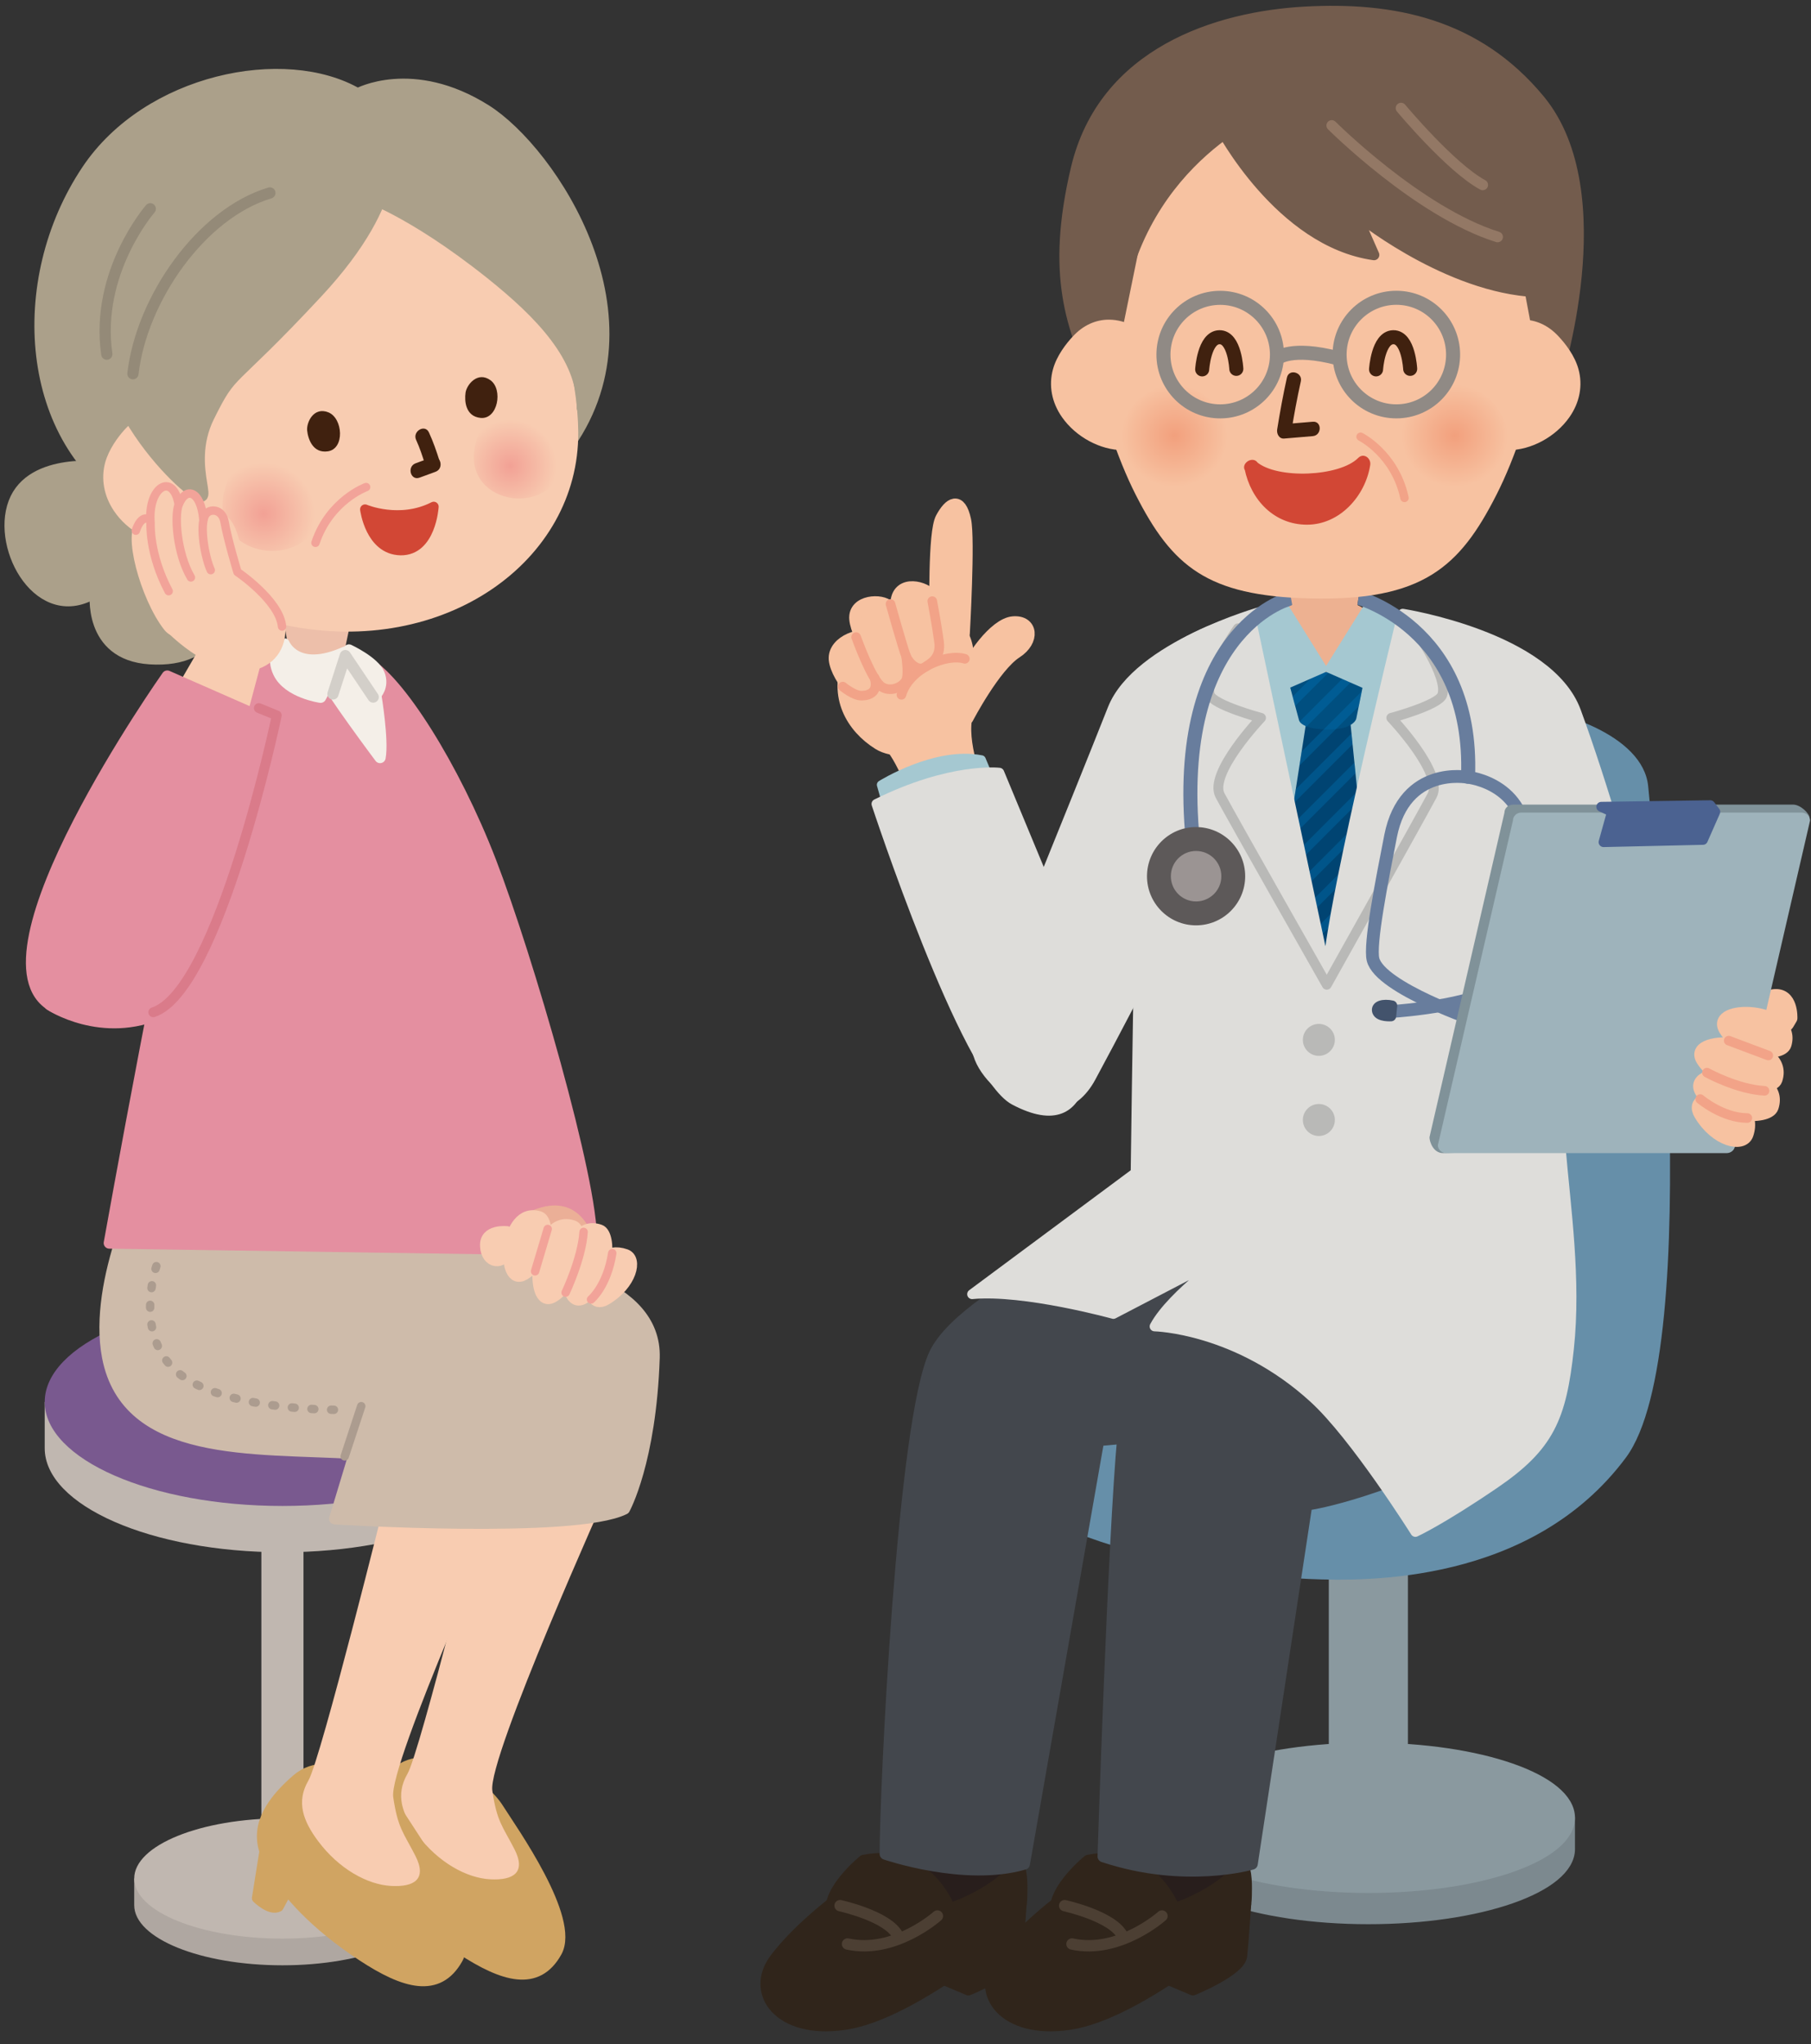 <?xml version="1.0" encoding="utf-8"?>
<!-- Generator: Adobe Illustrator 14.0.0, SVG Export Plug-In  -->
<!DOCTYPE svg PUBLIC "-//W3C//DTD SVG 1.1//EN" "http://www.w3.org/Graphics/SVG/1.1/DTD/svg11.dtd">
<svg version="1.1"
	 xmlns="http://www.w3.org/2000/svg" xmlns:xlink="http://www.w3.org/1999/xlink" xmlns:a="http://ns.adobe.com/AdobeSVGViewerExtensions/3.0/"
	 x="0px" y="0px" width="109px" height="123px" viewBox="0 0 109 123" enable-background="new 0 0 109 123" xml:space="preserve">
<rect x="0" y="0" width="109" height="123" fill="#333333" stroke="none"/>
<defs>
</defs>
<path fill="#F7C2A1" stroke="#F7C2A1" stroke-width="0.769" stroke-linecap="round" stroke-linejoin="round" stroke-miterlimit="10" d="
	M58.214,43.196c0,0,1.623-3.115,2.941-3.962c1.072-0.69,0.94-1.854-0.172-1.764c-1.107,0.086-2.583,2.223-2.931,3.234
	C57.71,41.72,58.214,43.196,58.214,43.196z"/>
<path fill="#F7C2A1" stroke="#F7C2A1" stroke-width="0.769" stroke-linecap="round" stroke-linejoin="round" stroke-miterlimit="10" d="
	M56.322,37.294c-2.186-0.476-4.343,0.274-5.214,2.436c-0.874,2.161,0.175,4.007,1.788,5.013c1.612,1.003,5.853-0.139,5.533-3.131
	C58.15,38.943,58.504,37.763,56.322,37.294z"/>
<path fill="#F7C2A1" stroke="#F7C2A1" stroke-width="0.769" stroke-linecap="round" stroke-linejoin="round" stroke-miterlimit="10" d="
	M57.988,38.111c0,0,0.323-5.669,0.078-6.809c-0.304-1.412-0.906-0.99-1.376-0.123c-0.477,0.867-0.345,5.38-0.402,6.884
	C56.229,39.565,57.782,39.766,57.988,38.111z"/>
<path fill="#F7C2A1" stroke="#F7C2A1" stroke-width="0.769" stroke-linecap="round" stroke-linejoin="round" stroke-miterlimit="10" d="
	M53.401,44.633c0.839,0.704,1.979,3.512,1.95,4.468l3.656-1.321c0,0-1.171-2.73-0.892-4.486L53.401,44.633z"/>
<path fill="none" stroke="#F2A388" stroke-width="0.577" stroke-linecap="round" stroke-linejoin="round" stroke-miterlimit="10" d="
	M58.072,39.644c-1.084-0.341-3.357,0.569-3.818,2.167"/>
<path fill="#F7C2A1" stroke="#F7C2A1" stroke-width="0.769" stroke-linecap="round" stroke-linejoin="round" stroke-miterlimit="10" d="
	M56.146,36.009c-0.2-0.57-1.813-1.108-2.122-0.028c-0.303,1.077,0.27,4.087,1.362,3.819C56.483,39.536,56.533,37.075,56.146,36.009z
	"/>
<path fill="#F7C2A1" stroke="#F7C2A1" stroke-width="0.769" stroke-linecap="round" stroke-linejoin="round" stroke-miterlimit="10" d="
	M53.489,36.526c-0.393-0.457-2.088-0.387-1.99,0.729c0.099,1.123,1.711,3.724,2.638,3.087
	C55.067,39.702,54.234,37.385,53.489,36.526z"/>
<path fill="#F7C2A1" stroke="#F7C2A1" stroke-width="0.769" stroke-linecap="round" stroke-linejoin="round" stroke-miterlimit="10" d="
	M52.411,38.463c-0.397-0.459-2.24,0.104-2.146,1.223c0.103,1.117,1.866,3.229,2.793,2.587C53.984,41.641,53.156,39.32,52.411,38.463
	z"/>
<path fill="none" stroke="#F2A388" stroke-width="0.577" stroke-linecap="round" stroke-linejoin="round" stroke-miterlimit="10" d="
	M50.725,41.314c0,0,0.677,0.563,1.139,0.547c0.466-0.007,1.027-0.218,0.769-1.085"/>
<path fill="none" stroke="#F2A388" stroke-width="0.577" stroke-linecap="round" stroke-linejoin="round" stroke-miterlimit="10" d="
	M51.528,38.335c0,0,0.941,2.636,1.555,3.002c0.604,0.37,1.396-0.075,1.494-0.519c0.098-0.438-0.039-1.327-0.039-1.327"/>
<path fill="none" stroke="#F2A388" stroke-width="0.577" stroke-linecap="round" stroke-linejoin="round" stroke-miterlimit="10" d="
	M53.597,36.344c0,0,0.756,2.702,0.941,3.147c0.187,0.444,0.711,0.912,1.117,0.66c0.403-0.256,0.99-0.578,0.864-1.527
	c-0.124-0.947-0.408-2.452-0.408-2.452"/>
<path fill="#DEDDDA" stroke="#DEDDDA" stroke-width="0.592" stroke-linecap="round" stroke-linejoin="round" stroke-miterlimit="10" d="
	M65.664,64.824c2.686-4.97,7.474-14.368,7.474-14.368l2.764-13.655c0,0-7.454,2.089-8.943,5.863
	c-2.063,5.223-8.151,20.183-8.151,20.183C58.591,64.869,63.482,68.867,65.664,64.824z"/>
<path fill="#A5C8D1" stroke="#A5C8D1" stroke-width="0.524" stroke-linecap="round" stroke-linejoin="round" stroke-miterlimit="10" d="
	M53.46,48.71l-0.422-1.486c0,0,3.284-2.06,6.033-1.513l0.529,1.26L53.46,48.71z"/>
<path fill="#DEDDDA" stroke="#DEDDDA" stroke-width="0.592" stroke-linecap="round" stroke-linejoin="round" stroke-miterlimit="10" d="
	M65.213,58.701l-5.067-12.205c0,0-2.892-0.352-7.395,1.881c0,0,5.354,16.275,8.306,17.827c4.989,2.638,4.097-3.796,4.097-3.796
	L65.213,58.701z"/>
<path fill="#7C898F" stroke="#7C898F" stroke-width="0.592" stroke-linecap="round" stroke-linejoin="round" stroke-miterlimit="10" d="
	M94.499,111.262c0,2.335-5.434,4.229-12.138,4.229c-6.71,0-12.141-1.894-12.141-4.229v-1.878h24.278V111.262z"/>
<path fill="#8A999F" stroke="#8A999F" stroke-width="0.592" stroke-linecap="round" stroke-linejoin="round" stroke-miterlimit="10" d="
	M94.499,109.384c0,2.334-5.434,4.227-12.138,4.227c-6.71,0-12.141-1.893-12.141-4.227c0-2.331,5.431-4.225,12.141-4.225
	C89.065,105.159,94.499,107.053,94.499,109.384z"/>
<path fill="#8A999F" stroke="#8A999F" stroke-width="0.592" stroke-linecap="round" stroke-linejoin="round" stroke-miterlimit="10" d="
	M80.273,109.624V93.077h4.17v16.547C84.443,109.624,82.807,110.519,80.273,109.624z"/>
<path fill="#668FA9" d="M90.555,42.403c3.133,0.147,8.351,1.789,8.646,4.918c0.298,3.131,3.508,33.887-1.344,40.392
	c-5.66,7.603-15.643,7.453-19.074,7.301c-7.61-0.329-19.377-3.126-19.377-7.601C59.405,82.942,90.555,42.403,90.555,42.403z"/>
<path fill="#30251B" stroke="#30251B" stroke-width="0.683" stroke-linecap="round" stroke-linejoin="round" stroke-miterlimit="10" d="
	M61.449,114.583c0,0-0.147,2.215-0.241,3.104c-0.082,0.89-2.926,2.045-2.926,2.045l-2.303-0.976L61.449,114.583z"/>
<path fill="#30251B" stroke="#30251B" stroke-width="0.683" stroke-linecap="round" stroke-linejoin="round" stroke-miterlimit="10" d="
	M61.199,111.938c0.356,0.729,0.299,1.611,0.293,2.135c-0.043,2.524-2.082,3.287-2.891,3.826c-1.339,0.885-4.833,3.459-7.743,3.903
	c-3.979,0.604-5.729-1.914-4.195-3.935c2.485-3.284,7.938-6.475,7.938-6.475C55.71,111.236,60.043,109.561,61.199,111.938z"/>
<path fill="#281E1C" d="M60.855,111.802c0,0.252-0.143,0.518-0.455,0.823c-0.995,1.006-3.612,2.389-5.936,2.389
	c-1.092,0-2.009-0.3-2.734-0.893l-0.363-0.203c-0.127-0.068-0.205-0.201-0.205-0.35c-0.005-0.146,0.068-0.279,0.2-0.353l0.24-0.137
	c1.24-0.701,1.465-0.831,2.343-2.304L60.855,111.802z"/>
<path fill="#30251B" stroke="#30251B" stroke-width="0.683" stroke-linecap="round" stroke-linejoin="round" stroke-miterlimit="10" d="
	M57.371,115.382c0,0-1.244-4.259-5.387-3.431c0,0-3.181,2.581-1.435,3.904C52.994,117.715,57.371,115.382,57.371,115.382z"/>
<path fill="none" stroke="#4C3F33" stroke-width="0.683" stroke-linecap="round" stroke-linejoin="round" stroke-miterlimit="10" d="
	M56.42,115.293c0,0-2.572,2.307-5.41,1.685"/>
<path fill="none" stroke="#4C3F33" stroke-width="0.683" stroke-linecap="round" stroke-linejoin="round" stroke-miterlimit="10" d="
	M50.563,114.671c0,0,2.844,0.622,3.46,1.777"/>
<path fill="#30251B" stroke="#30251B" stroke-width="0.683" stroke-linecap="round" stroke-linejoin="round" stroke-miterlimit="10" d="
	M74.965,114.583c0,0-0.146,2.215-0.24,3.104c-0.082,0.89-2.926,2.045-2.926,2.045l-2.309-0.976L74.965,114.583z"/>
<path fill="#30251B" stroke="#30251B" stroke-width="0.683" stroke-linecap="round" stroke-linejoin="round" stroke-miterlimit="10" d="
	M74.711,111.938c0.357,0.729,0.298,1.611,0.293,2.135c-0.039,2.524-2.077,3.287-2.892,3.826c-1.336,0.885-4.827,3.459-7.737,3.903
	c-3.984,0.604-5.729-1.914-4.2-3.935c2.484-3.284,7.944-6.475,7.944-6.475C69.227,111.236,73.559,109.561,74.711,111.938z"/>
<path fill="#281E1C" d="M74.371,111.802c0,0.252-0.146,0.518-0.456,0.823c-0.999,1.006-3.615,2.389-5.935,2.389
	c-1.097,0-2.014-0.3-2.733-0.893l-0.363-0.203c-0.132-0.068-0.211-0.201-0.211-0.35c-0.005-0.146,0.074-0.279,0.201-0.353
	l0.245-0.137c1.24-0.701,1.462-0.831,2.334-2.304L74.371,111.802z"/>
<path fill="#30251B" stroke="#30251B" stroke-width="0.683" stroke-linecap="round" stroke-linejoin="round" stroke-miterlimit="10" d="
	M70.888,115.382c0,0-1.25-4.259-5.39-3.431c0,0-3.178,2.581-1.437,3.904C66.507,117.715,70.888,115.382,70.888,115.382z"/>
<path fill="none" stroke="#4C3F33" stroke-width="0.683" stroke-linecap="round" stroke-linejoin="round" stroke-miterlimit="10" d="
	M69.937,115.293c0,0-2.573,2.307-5.416,1.685"/>
<path fill="none" stroke="#4C3F33" stroke-width="0.683" stroke-linecap="round" stroke-linejoin="round" stroke-miterlimit="10" d="
	M64.08,114.671c0,0,2.838,0.622,3.46,1.777"/>
<path fill="#43474D" stroke="#43474D" stroke-width="0.702" stroke-linecap="round" stroke-linejoin="round" stroke-miterlimit="10" d="
	M70.736,72.361c0,0-12.522,5.067-14.463,9.092c-1.936,4.023-2.979,26.232-2.979,30.105c0,0,4.772,1.642,8.346,0.598l4.47-25.488
	c0,0,3.583-0.297,6.563-0.742c2.979-0.449,17.883-11.775,17.883-11.775S76.548,67.892,70.736,72.361z"/>
<path fill="#43474D" stroke="#43474D" stroke-width="0.702" stroke-linecap="round" stroke-linejoin="round" stroke-miterlimit="10" d="
	M93.24,72.065c0,0,3.127,11.175-3.877,14.603c-7.002,3.431-10.729,3.877-10.729,3.877l-3.283,21.611c0,0-4.022,1.191-8.942-0.447
	c0,0,0.602-18.928,1.194-25.338c0.593-6.407,15.501-11.475,15.501-11.475L93.24,72.065z"/>
<path fill="#DEDDDA" stroke="#DEDDDA" stroke-width="0.592" stroke-linecap="round" stroke-linejoin="round" stroke-miterlimit="10" d="
	M84.43,36.93c0,0,8.786,1.371,10.434,5.889c3.259,8.889,6.355,22.227,6.355,22.227l-8.198,0.9l-3.054-18.012L84.43,36.93z"/>
<path fill="#A5C8D1" stroke="#A5C8D1" stroke-width="0.524" stroke-linecap="round" stroke-linejoin="round" stroke-miterlimit="10" d="
	M69.683,66.774c0,0,1.758-18.932,3.362-24.119c1.387-4.475,4.404-6.151,6.797-6.048c3.122,0.135,5.778,2.65,6.725,6.459
	c1.092,4.399,3.042,23.399,3.042,23.399s-5.076,1.128-9.659,1.026C75.372,67.39,69.683,66.774,69.683,66.774z"/>
<ellipse fill="#EDB191" cx="79.697" cy="38.27" rx="3.447" ry="2.291"/>
<path fill="#EDB191" d="M77.528,35.207l0.313,1.728c0,0,2.045,1.728,3.769,0l0.313-1.885L77.528,35.207z"/>
<polygon fill="#004472" stroke="#004472" stroke-width="0.699" stroke-linecap="round" stroke-linejoin="round" stroke-miterlimit="10" points="
	80.904,43.26 81.57,49.888 79.983,59.498 77.979,49.836 79.009,43.209 "/>
<path fill="#004F80" stroke="#004F80" stroke-width="0.699" stroke-linecap="round" stroke-linejoin="round" stroke-miterlimit="10" d="
	M77.979,41.232c0,0,1.771-1.002,3.7,0l-0.387,1.925c0,0-0.167,0.388-1.363,0.388c-1.19,0-1.41-0.311-1.41-0.311L77.979,41.232z"/>
<g opacity="0.3">
	<defs>
		<path id="SVGID_6_" opacity="0.3" d="M81.61,43.298c0.011-0.021,0.021-0.047,0.025-0.068l0.382-1.929
			c0.035-0.152-0.039-0.305-0.176-0.38c-0.619-0.32-1.289-0.485-1.981-0.485c-1.171,0-2.014,0.474-2.053,0.49
			c-0.138,0.079-0.206,0.242-0.166,0.395l0.538,2.005c0.01,0.039,0.03,0.075,0.055,0.111c0.045,0.062,0.142,0.157,0.343,0.245
			l-0.941,6.098c-0.015,0.062-0.005,0.12,0.016,0.176l2.003,9.327c0.051,0.142,0.183,0.229,0.329,0.229c0,0,0.006,0.17,0.011,0.17
			c0.15-0.006,0.279-0.274,0.322-0.42l1.594-9.278c0.014-0.043,0.014-0.086,0.014-0.131l-0.632-6.236
			C81.497,43.493,81.581,43.364,81.61,43.298z"/>
	</defs>
	<clipPath id="SVGID_8_">
		<use xlink:href="#SVGID_6_"  overflow="visible"/>
	</clipPath>
	<g clip-path="url(#SVGID_8_)">
		
			<line fill="none" stroke="#007BC1" stroke-width="0.507" stroke-linejoin="round" stroke-miterlimit="10" x1="70.893" y1="47.271" x2="80.904" y2="37.25"/>
		
			<line fill="none" stroke="#007BC1" stroke-width="0.507" stroke-linejoin="round" stroke-miterlimit="10" x1="71.849" y1="48.229" x2="81.865" y2="38.21"/>
		
			<line fill="none" stroke="#007BC1" stroke-width="0.507" stroke-linejoin="round" stroke-miterlimit="10" x1="72.809" y1="49.188" x2="82.827" y2="39.169"/>
		
			<line fill="none" stroke="#007BC1" stroke-width="0.507" stroke-linejoin="round" stroke-miterlimit="10" x1="73.77" y1="50.151" x2="83.787" y2="40.133"/>
		
			<line fill="none" stroke="#007BC1" stroke-width="0.507" stroke-linejoin="round" stroke-miterlimit="10" x1="74.729" y1="51.109" x2="84.746" y2="41.094"/>
		
			<line fill="none" stroke="#007BC1" stroke-width="0.507" stroke-linejoin="round" stroke-miterlimit="10" x1="75.691" y1="52.07" x2="85.708" y2="42.054"/>
		
			<line fill="none" stroke="#007BC1" stroke-width="0.507" stroke-linejoin="round" stroke-miterlimit="10" x1="76.65" y1="53.028" x2="86.669" y2="43.014"/>
		
			<line fill="none" stroke="#007BC1" stroke-width="0.507" stroke-linejoin="round" stroke-miterlimit="10" x1="77.612" y1="53.992" x2="87.629" y2="43.972"/>
		
			<line fill="none" stroke="#007BC1" stroke-width="0.507" stroke-linejoin="round" stroke-miterlimit="10" x1="78.572" y1="54.955" x2="88.589" y2="44.935"/>
		
			<line fill="none" stroke="#007BC1" stroke-width="0.507" stroke-linejoin="round" stroke-miterlimit="10" x1="78.131" y1="57.31" x2="89.55" y2="45.897"/>
	</g>
</g>
<polygon fill="#A5C8D1" stroke="#A5C8D1" stroke-width="0.524" stroke-linecap="round" stroke-linejoin="round" stroke-miterlimit="10" points="
	82.355,36.496 80.023,40.235 83.444,41.734 83.876,37.267 "/>
<polygon fill="#A5C8D1" stroke="#A5C8D1" stroke-width="0.524" stroke-linecap="round" stroke-linejoin="round" stroke-miterlimit="10" points="
	77.274,36.496 79.606,40.235 76.187,41.734 75.656,37.152 "/>
<path fill="#DEDDDA" stroke="#DEDDDA" stroke-width="0.592" stroke-linecap="round" stroke-linejoin="round" stroke-miterlimit="10" d="
	M58.509,77.876l9.841-7.306c0,0,0.116-9.009,0.221-13.762c0.103-4.75,1.576-17.397,1.576-17.397s2.04-1.544,5.123-2.265
	l4.617,21.743c0.028-1.342,0.366-4.708,4.475-21.743c3.081,0.721,5.297,2.054,5.297,2.054s3.979,26.307,4.277,29.883
	c0.3,3.575,0.942,7.898,0.495,12.071c-0.445,4.174-1.19,5.886-4.47,8.124c-3.283,2.234-4.772,2.904-4.772,2.904
	s-3.637-5.789-6.111-8.044c-4.616-4.225-9.587-4.322-9.587-4.322c1.044-1.94,4.672-4.475,4.672-4.475l-7.151,3.724
	C67.011,79.065,61.64,77.58,58.509,77.876z"/>
<path fill="none" stroke="#B9B9B7" stroke-width="0.592" stroke-linecap="round" stroke-linejoin="round" stroke-miterlimit="10" d="
	M74.51,37.807c0,0-2.055,2.908-1.691,4.004c0.206,0.616,3.078,1.386,3.078,1.386s-3.181,3.341-2.461,4.674
	c0.854,1.585,6.42,11.385,6.42,11.385s5.489-9.8,6.338-11.385c0.725-1.333-2.456-4.674-2.456-4.674s2.872-0.77,3.072-1.386
	c0.369-1.096-1.685-4.004-1.685-4.004"/>
<path fill="#B9B9B7" d="M80.342,62.57c0,0.533-0.432,0.965-0.966,0.965c-0.53,0-0.96-0.432-0.96-0.965
	c0-0.527,0.43-0.958,0.96-0.958C79.91,61.612,80.342,62.043,80.342,62.57z"/>
<path fill="#B9B9B7" d="M80.342,67.39c0,0.535-0.432,0.967-0.966,0.967c-0.53,0-0.96-0.432-0.96-0.967
	c0-0.526,0.43-0.958,0.96-0.958C79.91,66.432,80.342,66.863,80.342,67.39z"/>
<g>
	<defs>
		<polygon id="SVGID_4_" points="81.826,35.466 81.704,36.41 81.935,62.617 91.961,63.023 93.191,38.993 		"/>
	</defs>
	<clipPath id="SVGID_10_">
		<use xlink:href="#SVGID_4_"  overflow="visible"/>
	</clipPath>
	
		<path clip-path="url(#SVGID_10_)" fill="none" stroke="#687D9D" stroke-width="0.845" stroke-linecap="round" stroke-linejoin="round" stroke-miterlimit="10" d="
		M81.502,35.886c0,0,7.2,1.741,6.857,10.831"/>
	<g clip-path="url(#SVGID_10_)">
		<g>
			
				<path fill="none" stroke="#687D9D" stroke-width="0.771" stroke-linecap="round" stroke-linejoin="round" stroke-miterlimit="10" d="
				M88.335,46.77c0,0,3.925,0.383,3.474,4.713c-0.282,2.717-0.709,6.665-1.186,7.457c-0.92,1.519-6.665,1.911-6.665,1.911"/>
			
				<path fill="#43536C" stroke="#43536C" stroke-width="0.617" stroke-linecap="round" stroke-linejoin="round" stroke-miterlimit="10" d="
				M83.787,60.513l-0.063,0.634c0,0-0.712,0.05-0.828-0.284C82.782,60.521,83.268,60.395,83.787,60.513z"/>
		</g>
		<g>
			
				<path fill="none" stroke="#687D9D" stroke-width="0.771" stroke-linecap="round" stroke-linejoin="round" stroke-miterlimit="10" d="
				M88.325,46.77c0,0-3.784-0.731-4.627,3.536c-0.528,2.685-1.284,6.536-1.058,7.431c0.43,1.723,6.327,3.717,6.327,3.717"/>
			
				<path fill="#43536C" stroke="#43536C" stroke-width="0.617" stroke-linecap="round" stroke-linejoin="round" stroke-miterlimit="10" d="
				M89.065,61.092l-0.127,0.629c0,0,0.661,0.257,0.872-0.032C90.021,61.398,89.59,61.131,89.065,61.092z"/>
		</g>
	</g>
</g>
<g>
	<defs>
		<polygon id="SVGID_2_" points="77.583,35.336 77.896,37.066 76.337,55.157 71.393,57.025 68.089,54.168 72.089,36.081 		"/>
	</defs>
	<clipPath id="SVGID_12_">
		<use xlink:href="#SVGID_2_"  overflow="visible"/>
	</clipPath>
	
		<path clip-path="url(#SVGID_12_)" fill="none" stroke="#687D9D" stroke-width="0.845" stroke-linecap="round" stroke-linejoin="round" stroke-miterlimit="10" d="
		M77.528,36.057c0,0-7.205,1.985-5.666,15.201"/>
	<g clip-path="url(#SVGID_12_)">
		<path fill="#5D5959" d="M74.945,52.727c0,1.63-1.323,2.955-2.96,2.955c-1.628,0-2.95-1.325-2.95-2.955
			c0-1.631,1.322-2.959,2.95-2.959C73.622,49.768,74.945,51.096,74.945,52.727z"/>
		<path fill="#9B9493" d="M73.51,52.727c0,0.837-0.681,1.516-1.524,1.516c-0.838,0-1.515-0.679-1.515-1.516
			c0-0.84,0.677-1.52,1.515-1.52C72.829,51.207,73.51,51.887,73.51,52.727z"/>
	</g>
</g>
<path fill="#F7C2A1" stroke="#F7C2A1" stroke-width="0.769" stroke-linecap="round" stroke-linejoin="round" stroke-miterlimit="10" d="
	M107.797,61.271c0,0,0.073-1.51-1.055-1.362c-1.133,0.145-1.211,1.248-0.142,1.563C107.668,61.779,107.428,61.866,107.797,61.271z"
	/>
<path fill="#809299" d="M86.037,68.434c0,0.262,0.225,0.954,0.817,0.954l16.56-0.476c0.279,0,0.506-0.217,0.506-0.479l4.994-19.217
	c0-0.264-0.549-0.799-0.985-0.799H91.061c-0.28,0-0.511,0.217-0.511,0.479L86.037,68.434z"/>
<path fill="#9EB3BB" d="M86.541,68.912c0,0.262,0.231,0.476,0.511,0.476h16.872c0.275,0,0.505-0.214,0.505-0.476l4.515-19.537
	c0-0.263-0.227-0.479-0.509-0.479H91.563c-0.279,0-0.503,0.216-0.503,0.479L86.541,68.912z"/>
<polygon fill="#4B6291" stroke="#4B6291" stroke-width="0.596" stroke-linecap="round" stroke-linejoin="round" stroke-miterlimit="10" points="
	96.378,48.549 97.023,48.849 96.515,50.674 102.494,50.538 103.238,48.849 102.935,48.453 "/>
<path fill="#F7C2A1" stroke="#F7C2A1" stroke-width="0.769" stroke-linecap="round" stroke-linejoin="round" stroke-miterlimit="10" d="
	M106.664,66.631c-0.256,0.745-3.308,0.639-4.27-0.948C101.436,64.098,107.488,64.195,106.664,66.631z"/>
<path fill="#F7C2A1" stroke="#F7C2A1" stroke-width="0.769" stroke-linecap="round" stroke-linejoin="round" stroke-miterlimit="10" d="
	M105.154,68.254c-0.251,0.747-1.853,0.398-2.813-1.195C101.38,65.474,105.979,65.816,105.154,68.254z"/>
<path fill="#F7C2A1" stroke="#F7C2A1" stroke-width="0.769" stroke-linecap="round" stroke-linejoin="round" stroke-miterlimit="10" d="
	M106.896,64.97c-0.247,0.744-3.476,0.39-4.436-1.201C101.498,62.179,107.723,62.533,106.896,64.97z"/>
<path fill="#F7C2A1" stroke="#F7C2A1" stroke-width="0.769" stroke-linecap="round" stroke-linejoin="round" stroke-miterlimit="10" d="
	M107.443,62.852c-0.2,0.679-2.686,0.604-3.607-0.896C102.916,60.452,108.115,60.615,107.443,62.852z"/>
<line fill="none" stroke="#F2A388" stroke-width="0.577" stroke-linecap="round" stroke-linejoin="round" stroke-miterlimit="10" x1="104.047" y1="62.619" x2="106.429" y2="63.514"/>
<path fill="none" stroke="#F2A388" stroke-width="0.577" stroke-linecap="round" stroke-linejoin="round" stroke-miterlimit="10" d="
	M102.737,64.545c0,0,1.81,1.003,3.466,1.094"/>
<path fill="none" stroke="#F2A388" stroke-width="0.577" stroke-linecap="round" stroke-linejoin="round" stroke-miterlimit="10" d="
	M105.169,67.276c-1.499-0.003-2.838-1.141-2.838-1.141"/>
<path fill="#F7C2A1" d="M81.979,3.939c2.631,0.134,11.34,1.494,11.782,7.476c0.44,5.976-1.471,13.996-3.687,18.346
	c-2.205,4.346-4.43,6.425-11.271,6.248c-6.116-0.155-8.248-1.902-10.453-6.248c-2.211-4.35-4.127-12.37-3.682-18.346
	c0.438-5.981,9.876-7.235,11.777-7.476C78.593,3.669,80.068,3.84,81.979,3.939z"/>
<path fill-rule="evenodd" clip-rule="evenodd" fill="#735C4D" stroke="#735C4D" stroke-width="0.642" stroke-linecap="round" stroke-linejoin="round" stroke-miterlimit="10" d="
	M90.03,6.577l2.637,14.021l0.931,2.43c0,0,3.721-11.395-0.931-17.021c-3.794-4.591-8.836-5.578-14.104-5.29
	C73.293,1,66.418,3.147,64.768,10.155c-1.501,6.363-0.311,9.582,1.392,13.158l1.086-3.576l2.633-12.872L90.03,6.577z"/>
<g>
	<g>
		<path fill="#40210F" d="M77.458,22.717c-0.229,1.034-0.421,2.078-0.588,3.124c-0.04,0.254,0.111,0.574,0.418,0.549
			c0.575-0.049,1.15-0.098,1.726-0.146c0.553-0.047,0.557-0.914,0-0.867c-0.575,0.049-1.15,0.098-1.726,0.146
			c0.14,0.184,0.278,0.366,0.418,0.549c0.167-1.046,0.358-2.09,0.588-3.124C78.414,22.402,77.579,22.172,77.458,22.717
			L77.458,22.717z"/>
	</g>
</g>
<g>
	<path fill-rule="evenodd" clip-rule="evenodd" fill="#D24735" d="M75.327,28.1c0.883,0.896,5.593,1.085,6.726-0.234
		c0,0-0.442,3.137-3.387,3.275C75.926,31.275,75.327,28.1,75.327,28.1z"/>
	<g>
		<path fill="#D24735" d="M75.021,28.406c1.609,1.379,5.844,1.27,7.339-0.234c-0.242-0.141-0.483-0.281-0.725-0.422
			c-0.242,1.57-1.348,2.809-2.969,2.957c-1.586,0.146-2.641-1.329-2.921-2.723c-0.11-0.548-0.945-0.315-0.836,0.23
			c0.377,1.876,1.788,3.359,3.757,3.359c1.975-0.001,3.517-1.731,3.805-3.594c0.062-0.403-0.393-0.756-0.725-0.422
			c-1.12,1.128-4.881,1.29-6.112,0.234C75.212,27.432,74.596,28.042,75.021,28.406z"/>
	</g>
</g>
<path fill="#F7C2A1" d="M69.648,20.844c-0.765-1.006-1.848-1.609-2.907-1.609c-0.804,0-1.549,0.343-2.155,0.994
	c-0.422,0.451-0.98,1.167-1.207,1.981c-0.273,0.977-0.082,2.009,0.545,2.899c0.833,1.188,2.307,1.978,3.671,1.978
	c1.469,0,2.528-0.889,2.915-2.452C70.784,23.318,70.471,21.938,69.648,20.844z"/>
<path fill="#F7C2A1" d="M88.736,20.844c0.761-1.006,1.844-1.609,2.901-1.609c0.804,0,1.554,0.343,2.157,0.994
	c0.426,0.451,0.984,1.167,1.21,1.981c0.27,0.977,0.079,2.009-0.548,2.899c-0.835,1.188-2.309,1.978-3.671,1.978
	c-1.466,0-2.524-0.889-2.912-2.452C87.595,23.318,87.908,21.938,88.736,20.844z"/>
<radialGradient id="SVGID_14_" cx="61.008" cy="26.219" r="3.075" gradientTransform="matrix(1.04 0 0 1 24.109 0)" gradientUnits="userSpaceOnUse">
	<stop  offset="0" style="stop-color:#F2A07D"/>
	<stop  offset="1" style="stop-color:#F7C2A1"/>
</radialGradient>
<path fill-rule="evenodd" clip-rule="evenodd" fill="url(#SVGID_14_)" d="M84.4,27.125c1.787,4.101,7.605,1.625,6.159-1.784
	c-0.24-0.57-0.651-1.136-1.06-1.46c-2.003-1.571-4.43-0.279-5.012,1.551C84.33,25.934,84.267,26.612,84.4,27.125"/>
<radialGradient id="SVGID_16_" cx="44.791" cy="26.219" r="3.075" gradientTransform="matrix(1.04 0 0 1 24.109 0)" gradientUnits="userSpaceOnUse">
	<stop  offset="0" style="stop-color:#F2A07D"/>
	<stop  offset="1" style="stop-color:#F7C2A1"/>
</radialGradient>
<path fill-rule="evenodd" clip-rule="evenodd" fill="url(#SVGID_16_)" d="M67.53,27.125c1.789,4.101,7.607,1.625,6.166-1.784
	c-0.245-0.57-0.656-1.136-1.064-1.46c-2.003-1.571-4.43-0.279-5.013,1.551C67.461,25.934,67.398,26.612,67.53,27.125"/>
<path fill-rule="evenodd" clip-rule="evenodd" fill="#735C4D" stroke="#735C4D" stroke-width="0.642" stroke-linecap="round" stroke-linejoin="round" stroke-miterlimit="10" d="
	M83.365,6.437c0,0,7.753,3.069,9.149,12.509L90.962,6.006L83.365,6.437z"/>
<path fill-rule="evenodd" clip-rule="evenodd" fill="#735C4D" stroke="#735C4D" stroke-width="0.642" stroke-linecap="round" stroke-linejoin="round" stroke-miterlimit="10" d="
	M76.548,6.437c0,0-7.904,2.942-9.303,12.387l1.707-12.817L76.548,6.437z"/>
<path fill-rule="evenodd" clip-rule="evenodd" fill="#735C4D" stroke="#735C4D" stroke-width="0.642" stroke-linecap="round" stroke-linejoin="round" stroke-miterlimit="10" d="
	M73.461,7.688c0,0,3.577,6.856,9.237,7.65l-1.093-2.481c0,0,5.072,4.173,10.341,4.668c0,0-0.701-10.529-6.463-12.022
	C79.719,4.01,73.461,7.688,73.461,7.688z"/>
<path fill-rule="evenodd" clip-rule="evenodd" fill="none" stroke="#937865" stroke-width="0.642" stroke-linecap="round" stroke-linejoin="round" stroke-miterlimit="10" d="
	M80.155,7.551c0,0,5.215,5.216,9.982,6.707"/>
<path fill-rule="evenodd" clip-rule="evenodd" fill="none" stroke="#937865" stroke-width="0.642" stroke-linecap="round" stroke-linejoin="round" stroke-miterlimit="10" d="
	M84.326,6.505c0,0,2.984,3.58,4.915,4.62"/>
<path fill="none" stroke="#F2A388" stroke-width="0.507" stroke-linecap="round" stroke-linejoin="round" stroke-miterlimit="10" d="
	M81.89,26.28c0,0,2.079,1.04,2.643,3.683"/>
<path fill-rule="evenodd" clip-rule="evenodd" fill="none" stroke="#908A85" stroke-width="0.845" stroke-linecap="round" stroke-linejoin="round" stroke-miterlimit="10" d="
	M87.458,21.338c0,1.887-1.525,3.415-3.416,3.415c-1.887,0-3.415-1.528-3.415-3.415s1.528-3.419,3.415-3.419
	C85.933,17.919,87.458,19.451,87.458,21.338z"/>
<circle fill-rule="evenodd" clip-rule="evenodd" fill="none" stroke="#908A85" stroke-width="0.845" stroke-linecap="round" stroke-linejoin="round" stroke-miterlimit="10" cx="73.441" cy="21.338" r="3.416"/>
<path fill-rule="evenodd" clip-rule="evenodd" fill="none" stroke="#908A85" stroke-width="0.845" stroke-linecap="round" stroke-linejoin="round" stroke-miterlimit="10" d="
	M76.877,21.557c0,0,0.813-0.743,3.65,0"/>
<path fill-rule="evenodd" clip-rule="evenodd" fill="none" stroke="#40210F" stroke-width="0.845" stroke-linecap="round" stroke-linejoin="round" stroke-miterlimit="10" d="
	M72.357,22.227c0,0,0.118-1.921,1.039-1.935c0.922-0.014,1.015,1.904,1.015,1.904"/>
<path fill-rule="evenodd" clip-rule="evenodd" fill="none" stroke="#40210F" stroke-width="0.845" stroke-linecap="round" stroke-linejoin="round" stroke-miterlimit="10" d="
	M82.822,22.227c0,0,0.116-1.921,1.038-1.935c0.92-0.014,1.015,1.904,1.015,1.904"/>
<path fill="#AFA7A1" d="M25.916,114.642c0,2-3.992,3.618-8.918,3.618s-8.92-1.618-8.92-3.618v-1.604h17.838V114.642z"/>
<path fill="#C0B7B0" d="M25.916,113.037c0,1.997-3.992,3.616-8.918,3.616s-8.92-1.619-8.92-3.616c0-2.003,3.994-3.622,8.92-3.622
	S25.916,111.034,25.916,113.037z"/>
<path fill="#C0B7B0" d="M31.308,87.143c0,3.455-6.409,6.262-14.31,6.262S2.691,90.598,2.691,87.143v-2.781h28.616V87.143z"/>
<ellipse fill="#79598F" cx="17" cy="84.361" rx="14.308" ry="6.259"/>
<line fill="none" stroke="#C0B7B0" stroke-width="2.535" stroke-linecap="round" stroke-miterlimit="10" x1="16.998" y1="92.012" x2="16.998" y2="113.176"/>
<path fill="#E48FA0" stroke="#E48FA0" stroke-width="0.676" stroke-linecap="round" stroke-linejoin="round" stroke-miterlimit="10" d="
	M21.981,39.811c1.984,0.997,5.362,6.361,7.548,12.021c2.187,5.666,6.16,19.278,6.063,22.858c-0.1,3.577-5.264,3.181-6.856-2.686
	C27.146,66.146,21.981,39.811,21.981,39.811z"/>
<path fill="#E48FA0" stroke="#E48FA0" stroke-width="0.676" stroke-linecap="round" stroke-linejoin="round" stroke-miterlimit="10" d="
	M3,60.463c0,0,3.133,2.091,6.779,0.449c3.406-1.527,0.822-4.696-0.818-4.25C7.324,57.11,3,60.463,3,60.463z"/>
<path fill="#D0A462" stroke="#D0A462" stroke-width="0.596" stroke-linecap="round" stroke-linejoin="round" stroke-miterlimit="10" d="
	M22.179,109.073l-0.761,4.751c0,0,0.804,0.795,1.314,0.516l0.92-1.715L22.179,109.073z"/>
<path fill="#D0A462" stroke="#D0A462" stroke-width="0.596" stroke-linecap="round" stroke-linejoin="round" stroke-miterlimit="10" d="
	M23.811,106.664c-2.931,2.522-2.104,4.173-1.51,5.276c0.793,1.493,2.568,3.482,5.455,5.375c2.543,1.665,4.588,2.273,5.768,0.152
	c1.123-2.018-2.677-7.337-3.515-8.663C29.171,107.477,25.916,104.842,23.811,106.664z"/>
<path fill="#F8CCB1" d="M29.25,89.451l7.352,0.199c0,0-7.258,16.126-6.97,18.097c0.271,1.872,0.622,2.146,1.328,3.519
	c0.726,1.408-0.058,1.898-1.47,1.818c-1.411-0.077-3.127-1.019-4.381-2.699c-0.906-1.215-1.328-2.372-0.584-3.65
	C25.275,105.452,29.244,89.451,29.25,89.451z"/>
<path fill="#D0A462" stroke="#D0A462" stroke-width="0.596" stroke-linecap="round" stroke-linejoin="round" stroke-miterlimit="10" d="
	M16.219,109.47l-0.76,4.75c0,0,0.804,0.799,1.313,0.52l0.922-1.719L16.219,109.47z"/>
<path fill="#D0A462" stroke="#D0A462" stroke-width="0.596" stroke-linecap="round" stroke-linejoin="round" stroke-miterlimit="10" d="
	M17.846,107.059c-2.926,2.527-2.098,4.178-1.51,5.281c0.799,1.491,2.572,3.48,5.461,5.373c2.537,1.667,4.586,2.271,5.767,0.154
	c1.117-2.018-2.67-7.337-3.513-8.665C23.212,107.871,19.953,105.234,17.846,107.059z"/>
<path fill="#F8CCB1" d="M23.285,89.849l7.352,0.2c0,0-7.254,16.125-6.969,18.093c0.274,1.875,0.627,2.148,1.328,3.52
	c0.725,1.412-0.053,1.902-1.471,1.822c-1.412-0.081-3.127-1.02-4.382-2.701c-0.906-1.213-1.327-2.372-0.577-3.648
	C19.314,105.85,23.285,89.849,23.285,89.849z"/>
<path fill="#CEBBAA" stroke="#CEBBAA" stroke-width="0.676" stroke-linecap="round" stroke-linejoin="round" stroke-miterlimit="10" d="
	M8.813,70.826c0,0-3.229,6.161-2.337,10.827c1.167,6.065,8.749,5.446,14.86,5.803l-1.191,3.937c0,0,14.452,0.895,17.438-0.593
	c0,0,1.578-2.838,1.787-9.097c0.147-4.471-6.464-5.764-10.336-6.209C25.157,75.045,8.813,70.826,8.813,70.826z"/>
<path fill-rule="evenodd" clip-rule="evenodd" fill="#ABA08A" stroke="#ABA08A" stroke-width="0.676" stroke-linecap="round" stroke-linejoin="round" stroke-miterlimit="10" d="
	M6.322,28.122c0,0-4.435-0.656-5.483,2.129c-1.049,2.793,1.612,7.467,4.911,5.374c0,0-0.484,3.775,3.269,4.014
	c4.108,0.263,4.896-2.879,3.739-5.484C11.602,31.545,10.305,27.708,6.322,28.122z"/>
<path fill="#E48FA0" stroke="#E48FA0" stroke-width="0.676" stroke-linecap="round" stroke-linejoin="round" stroke-miterlimit="10" d="
	M16.415,39.224c-3.19,1.643-3.001,3.373-4.274,7.901c-1.662,5.898-5.563,27.674-5.563,27.674l23.401,0.348
	c-0.45,0.146-4.161-26.461-4.87-28.992C23.228,39.461,19.693,37.536,16.415,39.224z"/>
<path fill="#EDBFAA" d="M21.178,37.071l-0.416,1.975c0,0-1.818,1.304-3.455-0.336l-0.299-1.789L21.178,37.071z"/>
<path fill-rule="evenodd" clip-rule="evenodd" fill="#ABA08A" stroke="#ABA08A" stroke-width="0.676" stroke-linecap="round" stroke-linejoin="round" stroke-miterlimit="10" d="
	M7.956,30.322C1.545,26.594,0.757,16.932,5.25,10.23c3.656-5.453,11.88-7.127,16.275-4.581c0,0,3.283-1.81,7.711,0.972
	c3.945,2.483,10.697,12.579,4.768,20.457C28.617,34.23,7.956,30.322,7.956,30.322z"/>
<path fill="#F8CCB1" d="M12.362,26.485c-0.731-1.014-1.775-1.616-2.79-1.617c-0.77,0-1.489,0.343-2.077,0.99
	c-0.406,0.452-0.94,1.171-1.167,1.981c-0.259,0.979-0.074,2.007,0.529,2.904c0.799,1.187,2.211,1.979,3.523,1.981
	c1.412,0,2.432-0.886,2.809-2.452C13.454,28.957,13.156,27.577,12.362,26.485z"/>
<path fill="#F8CCB1" d="M18.301,7.944c-3.464,0.177-7.15,1.805-8.855,8.012c-1.705,6.209-1.803,19.708,7.764,21.669
	s17.648-3.889,17.594-11.615C34.76,19.511,30.309,7.326,18.301,7.944z"/>
<g>
	<g>
		<path fill="#40210F" d="M25.046,26.473c0.222,0.484,0.387,0.987,0.544,1.495c0.171,0.549,1.034,0.314,0.863-0.238
			c-0.182-0.582-0.381-1.153-0.636-1.708C25.577,25.498,24.807,25.952,25.046,26.473L25.046,26.473z"/>
	</g>
</g>
<g>
	<g>
		<path fill="#40210F" d="M25.976,27.526c-0.32,0.117-0.642,0.234-0.962,0.353c-0.536,0.198-0.305,1.063,0.238,0.863
			c0.32-0.119,0.641-0.235,0.962-0.353C26.751,28.193,26.519,27.328,25.976,27.526L25.976,27.526z"/>
	</g>
</g>
<path fill-rule="evenodd" clip-rule="evenodd" fill="#ABA08A" stroke="#ABA08A" stroke-width="0.676" stroke-linecap="round" stroke-linejoin="round" stroke-miterlimit="10" d="
	M21.731,11.688c0,0,2.931,0.895,7.803,4.779c2.994,2.395,5.553,5.02,5.513,8.077c0,0,1.266-1.462,0.986-4.15
	c-0.261-2.52-1.494-8.545-7.2-11.607C23.128,5.724,21.32,8.992,21.731,11.688z"/>
<path fill-rule="evenodd" clip-rule="evenodd" fill="#ABA08A" stroke="#ABA08A" stroke-width="0.676" stroke-linecap="round" stroke-linejoin="round" stroke-miterlimit="10" d="
	M23.305,8.543c0,0,1.225,3.225-4.215,9.067c-5.439,5.839-5.043,4.486-6.514,7.451c-1.611,3.234,0.869,6.065-1.342,4.214
	c-2.211-1.848-8.983-9.528-2.189-16.711C15.842,5.377,21.654,6.208,23.305,8.543z"/>
<radialGradient id="SVGID_18_" cx="-2150.781" cy="311.242" r="3.075" gradientTransform="matrix(-0.951 0.308 0.308 0.951 -2125.391 397.372)" gradientUnits="userSpaceOnUse">
	<stop  offset="0" style="stop-color:#F2A195"/>
	<stop  offset="1" style="stop-color:#F8CCB1"/>
</radialGradient>
<path fill-rule="evenodd" clip-rule="evenodd" fill="url(#SVGID_18_)" d="M19.591,30.049c-0.374,4.43-6.459,3.799-6.19,0.134
	c0.045-0.615,0.246-1.278,0.52-1.702c1.348-2.093,3.966-1.587,5.063-0.014C19.286,28.894,19.551,29.524,19.591,30.049"/>
<radialGradient id="SVGID_20_" cx="-2165.788" cy="313.084" r="2.789" gradientTransform="matrix(-0.951 0.308 0.308 0.951 -2125.391 397.372)" gradientUnits="userSpaceOnUse">
	<stop  offset="0" style="stop-color:#F2A195"/>
	<stop  offset="1" style="stop-color:#F8CCB1"/>
</radialGradient>
<path fill-rule="evenodd" clip-rule="evenodd" fill="url(#SVGID_20_)" d="M34.136,27.178c-0.338,4.024-5.856,3.448-5.61,0.12
	c0.039-0.559,0.221-1.156,0.469-1.542c1.226-1.897,3.6-1.437,4.594-0.011C33.861,26.135,34.102,26.705,34.136,27.178"/>
<path fill-rule="evenodd" clip-rule="evenodd" fill="#40210F" d="M19.732,27.159c1.029-0.152,0.912-1.988,0.035-2.345
	c-0.888-0.357-1.328,0.601-1.28,1.092C18.537,26.396,18.821,27.293,19.732,27.159z"/>
<path fill-rule="evenodd" clip-rule="evenodd" fill="#40210F" d="M28.926,25.147c1.035,0.104,1.362-1.705,0.598-2.264
	c-0.77-0.563-1.436,0.259-1.504,0.752C27.951,24.122,28.011,25.059,28.926,25.147z"/>
<path fill="none" stroke="#F2A399" stroke-width="0.507" stroke-linecap="round" stroke-linejoin="round" stroke-miterlimit="10" d="
	M22.036,29.309c0,0-2.187,0.793-3.048,3.354"/>
<path fill-rule="evenodd" clip-rule="evenodd" fill="none" stroke="#948A78" stroke-width="0.676" stroke-linecap="round" stroke-linejoin="round" stroke-miterlimit="10" d="
	M16.244,11.61c-4.137,1.235-7.725,6.377-8.243,10.879"/>
<path fill-rule="evenodd" clip-rule="evenodd" fill="none" stroke="#948A78" stroke-width="0.676" stroke-linecap="round" stroke-linejoin="round" stroke-miterlimit="10" d="
	M9.045,12.564c0,0-3.328,3.816-2.617,8.747"/>
<path fill="#F4EFE8" stroke="#F4EFE8" stroke-width="0.676" stroke-linecap="round" stroke-linejoin="round" stroke-miterlimit="10" d="
	M22.624,41.859c0,0,0.446,2.686,0.251,3.725c0,0-3.084-4.125-3.328-4.821c0,0,0.99-1.438,1.934-0.741
	C22.428,40.717,22.624,41.859,22.624,41.859z"/>
<path fill="#F4EFE8" stroke="#F4EFE8" stroke-width="0.676" stroke-linecap="round" stroke-linejoin="round" stroke-miterlimit="10" d="
	M20.762,39.244l-1.466,2.713c0,0-1.96-0.277-2.532-1.49c-0.414-0.869,0-1.501,0.337-1.728
	C17.101,38.739,17.831,40.556,20.762,39.244z"/>
<path fill="#F4EFE8" stroke="#F4EFE8" stroke-width="0.676" stroke-linecap="round" stroke-linejoin="round" stroke-miterlimit="10" d="
	M21.002,39.112l1.611,2.686c0,0,0.506-0.484,0.211-1.23C22.526,39.82,21.002,39.112,21.002,39.112z"/>
<polyline fill="none" stroke="#D3CFC9" stroke-width="0.676" stroke-linecap="round" stroke-linejoin="round" stroke-miterlimit="10" points="
	20.041,41.757 20.785,39.45 22.461,41.945 "/>
<path fill="#F8CCB1" stroke="#F8CCB1" stroke-width="0.676" stroke-linecap="round" stroke-linejoin="round" stroke-miterlimit="10" d="
	M10.151,37.687c-1.378-1.753-2.479-5.812-1.539-6.21c1.191-0.499,0.886,1.524,0.886,1.524s-0.827-2.33,0.242-2.495
	c1.063-0.166,1.057,1.937,1.057,1.937s-0.489-2.308,0.496-2.346c0.99-0.034,0.961,2.409,0.961,2.409
	c-0.064-1.09,0.528-1.801,1.26-1.105c0.735,0.696,0.838,3.215,0.838,3.215S11.313,39.154,10.151,37.687z"/>
<path fill="#F8CCB1" stroke="#F8CCB1" stroke-width="0.676" stroke-linecap="round" stroke-linejoin="round" stroke-miterlimit="10" d="
	M10.362,37.848c0,0,2.778,2.844,5.073,2.081c2.287-0.765,1.699-4.404-1.084-5.313C11.572,33.709,10.141,37.325,10.362,37.848z"/>
<path fill="none" stroke="#F2A399" stroke-width="0.507" stroke-linecap="round" stroke-linejoin="round" stroke-miterlimit="10" d="
	M12.685,34.308c-0.349-0.756-0.696-2.683-0.333-3.316c0.25-0.432,1.028-0.377,1.162,0.409c0.18,1.042,0.778,3.02,0.778,3.02
	s2.534,1.715,2.683,3.279"/>
<path fill="none" stroke="#F2A399" stroke-width="0.507" stroke-linecap="round" stroke-linejoin="round" stroke-miterlimit="10" d="
	M11.49,34.746c-0.84-1.431-1.001-3.696-0.74-4.365c0.455-1.165,1.342-0.817,1.488,0.872"/>
<path fill="none" stroke="#F2A399" stroke-width="0.507" stroke-linecap="round" stroke-linejoin="round" stroke-miterlimit="10" d="
	M10.151,35.573c-1.19-2.234-1.088-4.097-1.088-4.097c-0.187-2.188,1.343-3.08,1.687-1.146"/>
<path fill="#F8CCB1" stroke="#F8CCB1" stroke-width="0.676" stroke-linecap="round" stroke-linejoin="round" stroke-miterlimit="10" d="
	M12.043,39.622l-1.588,2.731c0,0,1.533,1.941,3.975,1.045l0.94-3.528L12.043,39.622z"/>
<path fill="none" stroke="#F2A399" stroke-width="0.507" stroke-linecap="round" stroke-linejoin="round" stroke-miterlimit="10" d="
	M8.176,31.932c0,0,0.25-0.886,0.745-0.709"/>
<path fill="#E48FA0" stroke="#E48FA0" stroke-width="0.676" stroke-linecap="round" stroke-linejoin="round" stroke-miterlimit="10" d="
	M15.425,43.035l-5.357-2.353c0,0-11.993,16.987-6.92,19.855C9.189,63.957,14.587,49.239,15.425,43.035z"/>
<path fill="none" stroke="#AC9C8F" stroke-width="0.507" stroke-linecap="round" stroke-linejoin="round" stroke-miterlimit="10" stroke-dasharray="0.169,1.014" d="
	M9.411,76.19c0,0-1.495,4.321,1.489,6.557c2.98,2.234,9.837,2.087,9.837,2.087"/>
<line fill="none" stroke="#AC9C8F" stroke-width="0.507" stroke-linecap="round" stroke-linejoin="round" stroke-miterlimit="10" x1="20.748" y1="87.636" x2="21.742" y2="84.615"/>
<path fill="#EBAF97" d="M35.881,75.004c-0.23-0.944-1.092-3.242-3.748-2.2C29.476,73.846,35.881,75.004,35.881,75.004z"/>
<path fill="#F8CCB1" stroke="#F8CCB1" stroke-width="0.676" stroke-linecap="round" stroke-linejoin="round" stroke-miterlimit="10" d="
	M30.529,74.123c0,0-1.363-0.166-1.299,0.869c0.059,1.037,1.053,1.176,1.406,0.228C30.986,74.269,31.044,74.497,30.529,74.123z"/>
<path fill="#F8CCB1" stroke="#F8CCB1" stroke-width="0.676" stroke-linecap="round" stroke-linejoin="round" stroke-miterlimit="10" d="
	M36.106,74.021c0.715,0.254,0.572,3.197-0.967,4.107C33.598,79.035,33.764,73.191,36.106,74.021z"/>
<path fill="#F8CCB1" stroke="#F8CCB1" stroke-width="0.676" stroke-linecap="round" stroke-linejoin="round" stroke-miterlimit="10" d="
	M37.656,75.499c0.714,0.247,0.355,1.788-1.184,2.699C34.926,79.105,35.313,74.668,37.656,75.499z"/>
<path fill="#F8CCB1" stroke="#F8CCB1" stroke-width="0.676" stroke-linecap="round" stroke-linejoin="round" stroke-miterlimit="10" d="
	M34.51,73.773c0.709,0.252,0.326,3.362-1.217,4.27C31.75,78.954,32.166,72.945,34.51,73.773z"/>
<path fill="#F8CCB1" stroke="#F8CCB1" stroke-width="0.676" stroke-linecap="round" stroke-linejoin="round" stroke-miterlimit="10" d="
	M32.465,73.222c0.656,0.202,0.549,2.6-0.906,3.472C30.093,77.564,30.319,72.548,32.465,73.222z"/>
<line fill="none" stroke="#F2A399" stroke-width="0.507" stroke-linecap="round" stroke-linejoin="round" stroke-miterlimit="10" x1="32.206" y1="76.5" x2="32.965" y2="73.952"/>
<path fill="none" stroke="#F2A399" stroke-width="0.507" stroke-linecap="round" stroke-linejoin="round" stroke-miterlimit="10" d="
	M34.043,77.782c0,0,0.98-2.063,1.083-3.653"/>
<path fill="none" stroke="#F2A399" stroke-width="0.507" stroke-linecap="round" stroke-linejoin="round" stroke-miterlimit="10" d="
	M36.85,75.408c-0.312,1.986-1.277,2.785-1.277,2.785"/>
<path fill-rule="evenodd" clip-rule="evenodd" fill="#D24735" stroke="#D24735" stroke-width="0.596" stroke-linecap="round" stroke-linejoin="round" stroke-miterlimit="10" d="
	M21.971,30.65c0,0,2.08,0.886,4.133-0.161c0,0-0.156,2.661-1.995,2.629C22.276,33.082,21.971,30.65,21.971,30.65z"/>
<path fill="none" stroke="#DA7B8A" stroke-width="0.592" stroke-linecap="round" stroke-linejoin="round" stroke-miterlimit="10" d="
	M15.58,42.608l1.078,0.44c0,0-3.458,16.574-7.434,17.864"/>
<rect id="_x3C_スライス_x3E__3_" fill="none" width="109" height="123"/>
</svg>
